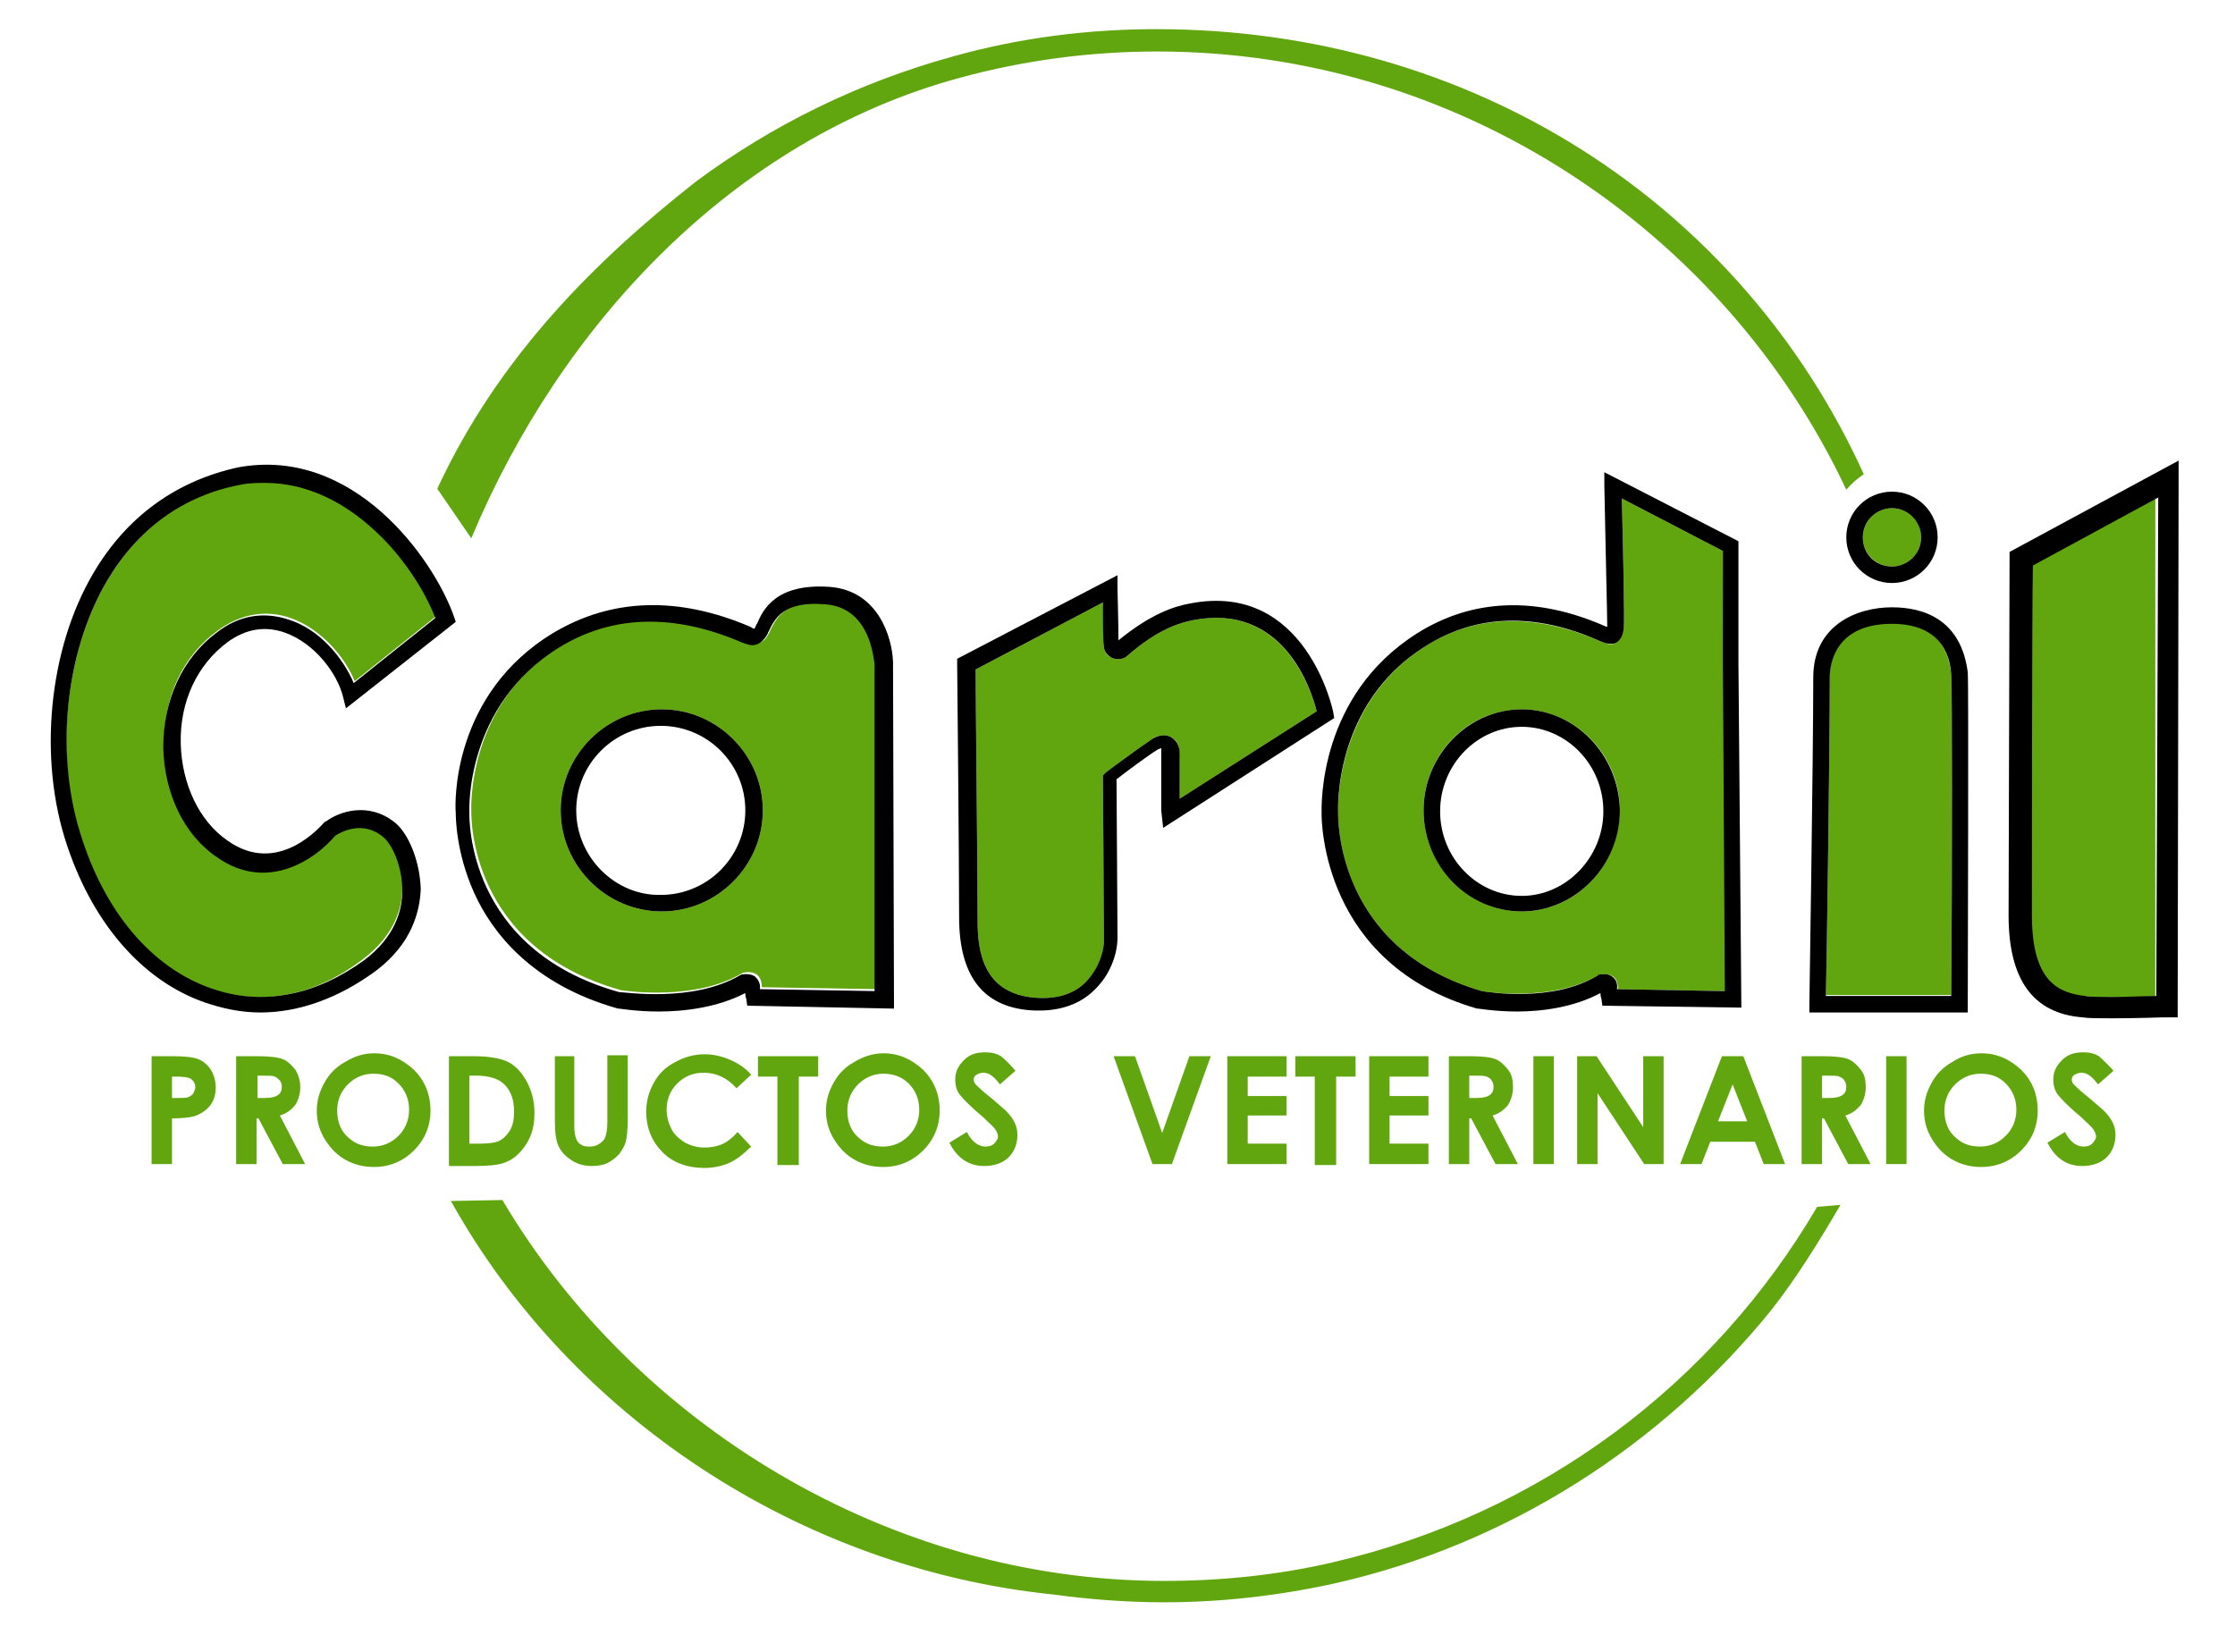 <?xml version="1.0" encoding="utf-8"?>
<!-- Generator: Adobe Illustrator 27.9.0, SVG Export Plug-In . SVG Version: 6.00 Build 0)  -->
<svg version="1.1" id="Capa_1" xmlns="http://www.w3.org/2000/svg" xmlns:xlink="http://www.w3.org/1999/xlink" x="0px" y="0px"
	 viewBox="0 0 230 170" style="enable-background:new 0 0 230 170;" xml:space="preserve">
<style type="text/css">
	.st0{fill:#61A60E;}
	.st1{fill:none;}
</style>
<g>
	<path class="st0" d="M119,3c-7.1,0-14.1,0.9-20.9,2.8c-9.8,2.7-18.7,7.1-26.5,12.9C61.3,26.8,51.3,36.7,45,50.3l3.5,5.1
		c9.2-22,27-41.1,50.3-47.4c6.6-1.8,13.4-2.7,20.3-2.7c31.1,0,58.4,18.5,70.9,45.1c0.5-0.6,1.2-1.2,1.8-1.6
		C179.1,20.9,151.5,3,119,3z"/>
	<path class="st0" d="M187,124.2c-10.6,18.1-28.3,31.6-49.9,36.6c-5.6,1.3-11.4,1.9-17.3,1.9c-28.4,0-54.5-16.2-68.1-39.2l-5.3,0.1
		c12.3,22.1,35.8,37.8,62,40.5c3.7,0.5,7.5,0.8,11.4,0.8c6,0,12-0.7,17.8-2c17.5-4,33.3-14,44.7-28.1c2.6-3.3,5-7.2,7.1-10.8
		L187,124.2z"/>
	<path class="st0" d="M15.5,108.7h2.3c1.2,0,2.1,0.1,2.6,0.3c0.5,0.2,1,0.6,1.3,1.1c0.3,0.5,0.5,1.1,0.5,1.8c0,0.8-0.2,1.4-0.6,1.9
		c-0.4,0.5-1,0.9-1.7,1.1c-0.4,0.1-1.2,0.2-2.2,0.2v4.7h-2.1V108.7z M17.6,113h0.7c0.5,0,0.9,0,1.1-0.1c0.2-0.1,0.4-0.2,0.5-0.4
		c0.1-0.2,0.2-0.4,0.2-0.6c0-0.4-0.2-0.7-0.5-0.9c-0.2-0.1-0.7-0.2-1.3-0.2h-0.6V113z"/>
	<path class="st0" d="M24.3,108.7h2.2c1.2,0,2.1,0.1,2.6,0.3c0.5,0.2,0.9,0.6,1.3,1.1c0.3,0.5,0.5,1.1,0.5,1.8
		c0,0.7-0.2,1.3-0.5,1.8c-0.4,0.5-0.9,0.9-1.6,1.1l2.6,5h-2.3l-2.5-4.7h-0.2v4.7h-2.1V108.7z M26.5,113h0.7c0.7,0,1.1-0.1,1.4-0.3
		c0.3-0.2,0.4-0.5,0.4-0.9c0-0.2-0.1-0.5-0.2-0.6s-0.3-0.3-0.5-0.4c-0.2-0.1-0.6-0.1-1.2-0.1h-0.6V113z"/>
	<path class="st0" d="M38.5,108.4c1.6,0,2.9,0.6,4.1,1.7c1.1,1.1,1.7,2.5,1.7,4.2c0,1.6-0.6,3-1.7,4.1c-1.1,1.1-2.5,1.7-4.1,1.7
		c-1.7,0-3.1-0.6-4.2-1.7c-1.1-1.2-1.7-2.5-1.7-4.1c0-1.1,0.3-2,0.8-2.9c0.5-0.9,1.2-1.6,2.1-2.1C36.5,108.7,37.4,108.4,38.5,108.4z
		 M38.4,110.5c-1,0-1.9,0.4-2.6,1.1c-0.7,0.7-1.1,1.6-1.1,2.7c0,1.2,0.4,2.2,1.3,2.9c0.7,0.6,1.5,0.8,2.4,0.8c1,0,1.9-0.4,2.6-1.1
		c0.7-0.7,1.1-1.6,1.1-2.7c0-1.1-0.4-2-1.1-2.7C40.3,110.8,39.5,110.5,38.4,110.5z"/>
	<path class="st0" d="M46.2,108.7h2.5c1.6,0,2.8,0.2,3.6,0.6c0.8,0.4,1.4,1.1,1.9,2c0.5,0.9,0.8,2,0.8,3.2c0,0.9-0.1,1.6-0.4,2.4
		c-0.3,0.7-0.7,1.3-1.2,1.8c-0.5,0.5-1,0.8-1.6,1c-0.6,0.2-1.6,0.3-3,0.3h-2.6V108.7z M48.3,110.7v7h1c1,0,1.7-0.1,2.1-0.3
		c0.4-0.2,0.8-0.6,1.1-1.1c0.3-0.5,0.4-1.2,0.4-1.9c0-1.2-0.3-2.1-1-2.8c-0.6-0.6-1.6-0.9-2.9-0.9H48.3z"/>
	<path class="st0" d="M57,108.7h2.1v7.2c0,0.6,0.1,1.1,0.2,1.3c0.1,0.3,0.3,0.5,0.5,0.6c0.3,0.2,0.6,0.2,0.9,0.2
		c0.4,0,0.7-0.1,1-0.3c0.3-0.2,0.5-0.4,0.6-0.7c0.1-0.3,0.2-0.8,0.2-1.5v-6.9h2.1v6.6c0,1.1-0.1,1.9-0.2,2.3
		c-0.1,0.4-0.4,0.9-0.7,1.3c-0.4,0.4-0.8,0.7-1.2,0.9s-1,0.3-1.6,0.3c-0.8,0-1.5-0.2-2.1-0.6c-0.6-0.4-1-0.8-1.3-1.4
		c-0.3-0.6-0.4-1.5-0.4-2.8V108.7z"/>
	<path class="st0" d="M77.3,110.6l-1.5,1.4c-1-1.1-2.1-1.6-3.4-1.6c-1.1,0-2,0.4-2.7,1.1c-0.7,0.7-1.1,1.6-1.1,2.7
		c0,0.7,0.2,1.4,0.5,2c0.3,0.6,0.8,1,1.4,1.4c0.6,0.3,1.2,0.5,2,0.5c0.6,0,1.2-0.1,1.7-0.3c0.5-0.2,1.1-0.6,1.7-1.3l1.4,1.5
		c-0.8,0.8-1.6,1.4-2.3,1.7c-0.7,0.3-1.6,0.5-2.5,0.5c-1.7,0-3.2-0.5-4.3-1.6c-1.1-1.1-1.7-2.5-1.7-4.2c0-1.1,0.3-2.1,0.8-3
		c0.5-0.9,1.2-1.6,2.2-2.1c0.9-0.5,1.9-0.8,3-0.8c0.9,0,1.8,0.2,2.7,0.6C75.9,109.4,76.7,109.9,77.3,110.6z"/>
	<path class="st0" d="M78,108.7h6.2v2.1h-2v9.1H80v-9.1h-2V108.7z"/>
	<path class="st0" d="M90.9,108.4c1.6,0,2.9,0.6,4.1,1.7c1.1,1.1,1.7,2.5,1.7,4.2c0,1.6-0.6,3-1.7,4.1c-1.1,1.1-2.5,1.7-4.1,1.7
		c-1.7,0-3.1-0.6-4.2-1.7c-1.1-1.2-1.7-2.5-1.7-4.1c0-1.1,0.3-2,0.8-2.9c0.5-0.9,1.2-1.6,2.1-2.1C88.9,108.7,89.9,108.4,90.9,108.4z
		 M90.9,110.5c-1,0-1.9,0.4-2.6,1.1c-0.7,0.7-1.1,1.6-1.1,2.7c0,1.2,0.4,2.2,1.3,2.9c0.7,0.6,1.5,0.8,2.4,0.8c1,0,1.9-0.4,2.6-1.1
		s1.1-1.6,1.1-2.7c0-1.1-0.4-2-1.1-2.7C92.8,110.8,91.9,110.5,90.9,110.5z"/>
	<path class="st0" d="M104.5,110.2l-1.6,1.4c-0.6-0.8-1.1-1.2-1.7-1.2c-0.3,0-0.5,0.1-0.7,0.2c-0.2,0.1-0.3,0.3-0.3,0.5
		s0.1,0.4,0.2,0.5c0.2,0.2,0.7,0.7,1.6,1.4c0.8,0.7,1.3,1.1,1.5,1.3c0.4,0.4,0.7,0.8,0.9,1.2c0.2,0.4,0.3,0.8,0.3,1.3
		c0,0.9-0.3,1.7-0.9,2.3c-0.6,0.6-1.5,0.9-2.5,0.9c-0.8,0-1.5-0.2-2.1-0.6c-0.6-0.4-1.1-1-1.5-1.8l1.8-1.1c0.5,1,1.2,1.5,1.9,1.5
		c0.4,0,0.7-0.1,0.9-0.3c0.2-0.2,0.4-0.5,0.4-0.7c0-0.3-0.1-0.5-0.3-0.8c-0.2-0.3-0.6-0.6-1.2-1.2c-1.2-1-2-1.8-2.4-2.3
		c-0.4-0.5-0.5-1.1-0.5-1.6c0-0.8,0.3-1.4,0.9-2c0.6-0.6,1.3-0.8,2.2-0.8c0.6,0,1.1,0.1,1.6,0.4C103.4,109,103.9,109.5,104.5,110.2z
		"/>
	<path class="st0" d="M114.6,108.7h2.2l2.8,7.9l2.8-7.9h2.2l-4,11.1h-2L114.6,108.7z"/>
	<path class="st0" d="M126.3,108.7h6.1v2.1h-4v2h4v2h-4v2.9h4v2.1h-6.1V108.7z"/>
	<path class="st0" d="M133.3,108.7h6.2v2.1h-2v9.1h-2.2v-9.1h-2V108.7z"/>
	<path class="st0" d="M140.9,108.7h6.1v2.1h-4v2h4v2h-4v2.9h4v2.1h-6.1V108.7z"/>
	<path class="st0" d="M149.1,108.7h2.2c1.2,0,2.1,0.1,2.6,0.3c0.5,0.2,0.9,0.6,1.3,1.1s0.5,1.1,0.5,1.8c0,0.7-0.2,1.3-0.5,1.8
		c-0.4,0.5-0.9,0.9-1.6,1.1l2.6,5h-2.3l-2.5-4.7h-0.2v4.7h-2.1V108.7z M151.2,113h0.7c0.7,0,1.1-0.1,1.4-0.3
		c0.3-0.2,0.4-0.5,0.4-0.9c0-0.2-0.1-0.5-0.2-0.6c-0.1-0.2-0.3-0.3-0.5-0.4c-0.2-0.1-0.6-0.1-1.2-0.1h-0.6V113z"/>
	<path class="st0" d="M157.8,108.7h2.1v11.1h-2.1V108.7z"/>
	<path class="st0" d="M162.3,108.7h2l4.8,7.3v-7.3h2.1v11.1h-2l-4.8-7.3v7.3h-2.1V108.7z"/>
	<path class="st0" d="M177.2,108.7h2.2l4.3,11.1h-2.2l-0.9-2.3H176l-0.9,2.3h-2.2L177.2,108.7z M178.3,111.6l-1.5,3.8h3L178.3,111.6
		z"/>
	<path class="st0" d="M185.4,108.7h2.2c1.2,0,2.1,0.1,2.6,0.3c0.5,0.2,0.9,0.6,1.3,1.1s0.5,1.1,0.5,1.8c0,0.7-0.2,1.3-0.5,1.8
		c-0.4,0.5-0.9,0.9-1.6,1.1l2.6,5h-2.3l-2.5-4.7h-0.2v4.7h-2.1V108.7z M187.5,113h0.7c0.7,0,1.1-0.1,1.4-0.3
		c0.3-0.2,0.4-0.5,0.4-0.9c0-0.2-0.1-0.5-0.2-0.6c-0.1-0.2-0.3-0.3-0.5-0.4c-0.2-0.1-0.6-0.1-1.2-0.1h-0.6V113z"/>
	<path class="st0" d="M194.1,108.7h2.1v11.1h-2.1V108.7z"/>
	<path class="st0" d="M203.9,108.4c1.6,0,2.9,0.6,4.1,1.7c1.1,1.1,1.7,2.5,1.7,4.2c0,1.6-0.6,3-1.7,4.1c-1.1,1.1-2.5,1.7-4.1,1.7
		c-1.7,0-3.1-0.6-4.2-1.7c-1.1-1.2-1.7-2.5-1.7-4.1c0-1.1,0.3-2,0.8-2.9c0.5-0.9,1.2-1.6,2.1-2.1
		C201.8,108.7,202.8,108.4,203.9,108.4z M203.8,110.5c-1,0-1.9,0.4-2.6,1.1c-0.7,0.7-1.1,1.6-1.1,2.7c0,1.2,0.4,2.2,1.3,2.9
		c0.7,0.6,1.5,0.8,2.4,0.8c1,0,1.9-0.4,2.6-1.1s1.1-1.6,1.1-2.7c0-1.1-0.4-2-1.1-2.7C205.7,110.8,204.9,110.5,203.8,110.5z"/>
	<path class="st0" d="M217.5,110.2l-1.6,1.4c-0.6-0.8-1.1-1.2-1.7-1.2c-0.3,0-0.5,0.1-0.7,0.2c-0.2,0.1-0.3,0.3-0.3,0.5
		s0.1,0.4,0.2,0.5c0.2,0.2,0.7,0.7,1.6,1.4c0.8,0.7,1.3,1.1,1.5,1.3c0.4,0.4,0.7,0.8,0.9,1.2c0.2,0.4,0.3,0.8,0.3,1.3
		c0,0.9-0.3,1.7-0.9,2.3c-0.6,0.6-1.5,0.9-2.5,0.9c-0.8,0-1.5-0.2-2.1-0.6c-0.6-0.4-1.1-1-1.5-1.8l1.8-1.1c0.5,1,1.2,1.5,1.9,1.5
		c0.4,0,0.7-0.1,0.9-0.3c0.2-0.2,0.4-0.5,0.4-0.7c0-0.3-0.1-0.5-0.3-0.8c-0.2-0.3-0.6-0.6-1.2-1.2c-1.2-1-2-1.8-2.4-2.3
		c-0.4-0.5-0.5-1.1-0.5-1.6c0-0.8,0.3-1.4,0.9-2c0.6-0.6,1.3-0.8,2.2-0.8c0.6,0,1.1,0.1,1.6,0.4C216.3,109,216.9,109.5,217.5,110.2z
		"/>
	<g>
		<path class="st1" d="M68.1,74.7c-4.8,0-8.7,3.9-8.7,8.7c0,4.8,3.9,8.7,8.7,8.7c4.8,0,8.7-3.9,8.7-8.7
			C76.8,78.6,72.9,74.7,68.1,74.7z"/>
		<path class="st0" d="M85.2,62c-4.4-0.3-5.3,1.6-5.9,2.8c-0.1,0.2-0.1,0.3-0.2,0.4c-0.4,0.9-1.2,1.2-2,0.9c-0.1,0-0.3-0.1-0.6-0.2
			c-7-2.9-13.3-2.8-18.7,0.5c-9.8,5.9-9.3,16.9-9.3,17l0,0l0,0c0,0.6-0.3,14.1,15.4,18.5c0.6,0.1,7.6,1.1,12.4-1.7l0.2-0.1
			c0.1,0,0.8-0.2,1.4,0.2c0.2,0.2,0.5,0.5,0.5,1.3c0,0,0,0,0,0l12,0.2V68.1C90.2,67.9,89.9,62.4,85.2,62z M68.1,93.8
			c-5.7,0-10.4-4.7-10.4-10.4c0-5.7,4.7-10.4,10.4-10.4s10.4,4.7,10.4,10.4C78.5,89.1,73.8,93.8,68.1,93.8z"/>
		<path d="M91.9,68.1c-0.1-2.5-1.5-7.3-6.5-7.7c-5.6-0.4-6.9,2.4-7.5,3.8c-0.1,0.1-0.1,0.2-0.2,0.4c0,0,0,0.1-0.1,0.1
			c-0.1,0-0.2-0.1-0.4-0.2c-7.5-3.2-14.3-2.9-20.2,0.6c-10.5,6.3-10.2,17.6-10.1,18.5c0,0.4,0,4.1,1.9,8.3c1.8,4,5.9,9.4,14.8,11.9
			l0.1,0c0.1,0,1.8,0.3,4.1,0.3c2.6,0,6-0.4,8.9-1.9c0,0.1,0,0.4,0.1,0.6l0.1,0.7l15.1,0.3L91.9,68.1z M90.2,102l-12-0.2
			c0,0,0,0,0,0c0.1-0.7-0.3-1.1-0.5-1.3c-0.6-0.4-1.3-0.2-1.4-0.2l-0.2,0.1c-4.8,2.8-11.8,1.7-12.4,1.7
			c-15.7-4.4-15.4-17.9-15.4-18.5l0,0l0,0c0-0.1-0.5-11,9.3-17c5.4-3.3,11.7-3.5,18.7-0.5c0.3,0.1,0.5,0.2,0.6,0.2
			c0.8,0.3,1.5-0.1,2-0.9c0.1-0.1,0.1-0.3,0.2-0.4c0.6-1.3,1.5-3.2,5.9-2.8c4.7,0.4,4.9,5.9,5,6.1V102z"/>
		<path d="M68.1,73c-5.7,0-10.4,4.7-10.4,10.4c0,5.7,4.7,10.4,10.4,10.4s10.4-4.7,10.4-10.4C78.5,77.7,73.8,73,68.1,73z M59.3,83.4
			c0-4.8,3.9-8.7,8.7-8.7c4.8,0,8.7,3.9,8.7,8.7c0,4.8-3.9,8.7-8.7,8.7C63.3,92.2,59.3,88.2,59.3,83.4z"/>
	</g>
	<g>
		<path class="st0" d="M120.4,75.8c0.5,0.2,0.8,0.6,0.9,1.1c0,0.1,0.1,0.3,0.1,5.3l14.1-9c-0.6-2.3-3.5-11.1-12.6-9.4
			c-1.6,0.3-3.8,1-6.9,3.7c-0.4,0.4-1.1,0.4-1.6,0.2c-0.5-0.2-0.8-0.7-0.8-1.2c0-0.4,0-2.9-0.1-4.5l-13.1,6.9
			c0,3.1,0.2,19.8,0.2,25.6l0,0.2c0,3.3,0.6,7.7,6.2,8c2,0.1,3.7-0.4,4.9-1.6c1.5-1.4,1.9-3.3,1.9-4.2c0-3.2-0.1-16.5-0.1-16.7
			l0-0.4l0.3-0.3c0.1-0.1,3.5-2.6,4.7-3.4C118.8,75.8,119.7,75.5,120.4,75.8z"/>
		<path d="M119.7,85.2l17.6-11.3l-0.1-0.6c0-0.1-2.8-13.5-14.7-11.2c-1.7,0.3-4.1,1.1-7.4,3.8c0-1.5-0.1-5.2-0.1-5.3l0-1.4
			l-16.5,8.6l0,0.5c0,0.2,0.2,19.8,0.2,26l0,0.1c0,6.2,2.6,9.4,7.8,9.6c0.2,0,0.3,0,0.5,0c2.2,0,4.2-0.7,5.6-2.1
			c1.7-1.6,2.4-3.8,2.4-5.4c0-2.9-0.1-14-0.1-16.3c0.9-0.7,3.3-2.5,4.3-3.1c0.1,0,0.2-0.1,0.3-0.1c0,0.9,0,4.2,0,6.4L119.7,85.2z
			 M113.8,79.5l-0.3,0.3l0,0.4c0,0.1,0.1,13.5,0.1,16.7c0,0.8-0.4,2.7-1.9,4.2c-1.2,1.2-2.9,1.7-4.9,1.6c-5.6-0.3-6.2-4.7-6.2-8
			l0-0.2c0-5.7-0.2-22.4-0.2-25.6l13.1-6.9c0,1.6,0,4,0.1,4.5c0,0.5,0.3,0.9,0.8,1.2c0.5,0.2,1.2,0.2,1.6-0.2
			c3.1-2.7,5.3-3.4,6.9-3.7c9.1-1.7,12,7,12.6,9.4l-14.1,9c0-5,0-5.2-0.1-5.3c-0.1-0.5-0.5-0.9-0.9-1.1c-0.7-0.3-1.5,0-1.9,0.3
			C117.3,76.9,113.9,79.4,113.8,79.5z"/>
	</g>
	<g>
		<path class="st1" d="M156.6,74.7c-4.6,0-8.4,3.9-8.4,8.7c0,4.8,3.8,8.7,8.4,8.7s8.4-3.9,8.4-8.7C165,78.6,161.2,74.7,156.6,74.7z"
			/>
		<path class="st0" d="M177.3,56.7l-10.4-5.4c0.1,3.9,0.3,12.7,0.2,13.4c-0.1,0.6-0.3,1.1-0.7,1.4c-0.3,0.2-0.7,0.3-1.1,0.1
			c-0.1,0-0.3-0.1-0.6-0.2c-6.7-2.9-12.8-2.8-18,0.5c-9.4,5.9-9,16.9-9,17l0,0l0,0c0,0.6-0.3,14.1,14.8,18.5
			c0.6,0.1,7.3,1.1,11.9-1.6l0.2-0.1c0.1,0,0.8-0.2,1.4,0.2c0.3,0.2,0.5,0.6,0.5,1.3c0,0,0,0,0,0l11.1,0.2l-0.2-33.8L177.3,56.7z
			 M156.6,93.8c-5.5,0-10.1-4.7-10.1-10.4c0-5.7,4.5-10.4,10.1-10.4c5.5,0,10.1,4.7,10.1,10.4C166.6,89.2,162.1,93.8,156.6,93.8z"/>
		<path d="M178.9,68.2l0-12.5l-13.8-7.1l0,1.4c0.1,5.4,0.3,13.5,0.3,14.5c0,0,0,0-0.1,0c-7.2-3.2-13.8-2.9-19.5,0.7
			c-10.1,6.4-9.8,17.6-9.8,18.5c0,0.9,0.1,15.5,16,20.1l0.1,0c0.1,0,1.8,0.3,4,0.3c2.5,0,5.8-0.4,8.6-1.9c0,0.1,0,0.3,0.1,0.6
			l0.1,0.7l14.3,0.2L178.9,68.2z M164.4,100.4c-4.6,2.8-11.3,1.7-11.9,1.6c-15.1-4.4-14.8-17.9-14.8-18.5l0,0l0,0
			c0-0.1-0.5-11.1,9-17c5.2-3.3,11.3-3.5,18-0.5c0.3,0.1,0.5,0.2,0.6,0.2c0.4,0.1,0.8,0.1,1.1-0.1c0.4-0.3,0.6-0.7,0.7-1.4
			c0.1-0.7-0.1-9.5-0.2-13.4l10.4,5.4l0,11.5l0.2,33.8l-11.1-0.2c0,0,0,0,0,0c0.1-0.7-0.2-1.1-0.5-1.3c-0.5-0.4-1.2-0.2-1.4-0.2
			L164.4,100.4z"/>
		<path d="M156.6,73c-5.5,0-10.1,4.7-10.1,10.4c0,5.7,4.5,10.4,10.1,10.4c5.5,0,10.1-4.7,10.1-10.4C166.6,77.7,162.1,73,156.6,73z
			 M156.6,92.2c-4.6,0-8.4-3.9-8.4-8.7c0-4.8,3.8-8.7,8.4-8.7s8.4,3.9,8.4,8.7C165,88.2,161.2,92.2,156.6,92.2z"/>
	</g>
	<g>
		<path class="st0" d="M194.7,52.3c-1.7,0-3,1.4-3,3c0,1.7,1.4,3,3,3c1.7,0,3-1.4,3-3C197.7,53.6,196.4,52.3,194.7,52.3z"/>
		<path d="M194.7,50.6c-2.6,0-4.7,2.1-4.7,4.7c0,2.6,2.1,4.7,4.7,4.7c2.6,0,4.7-2.1,4.7-4.7C199.4,52.7,197.3,50.6,194.7,50.6z
			 M191.7,55.3c0-1.7,1.4-3,3-3c1.7,0,3,1.4,3,3c0,1.7-1.4,3-3,3C193,58.3,191.7,57,191.7,55.3z"/>
	</g>
	<g>
		<path class="st0" d="M200.8,69.3c-0.2-1.3-0.7-5.2-6.1-5.2c-6,0-6.4,4.2-6.4,5.5c0,7.5-0.3,28.4-0.4,32.8h12.9
			C200.9,89.4,200.9,70.4,200.8,69.3L200.8,69.3z"/>
		<path d="M202.5,69.2L202.5,69.2c-0.7-5.5-4.6-6.7-7.8-6.7c-3.7,0-8.1,1.9-8.1,7.2c0,8.3-0.4,33.4-0.4,33.7l0,0.8h16.3l0-0.8
			C202.5,100,202.6,70.5,202.5,69.2z M188.3,69.7c0-1.3,0.5-5.5,6.4-5.5c5.5,0,6,3.9,6.1,5.2l0,0c0.1,1,0.1,20.1,0,33.1h-12.9
			C188,98.1,188.3,77.1,188.3,69.7z"/>
	</g>
	<g>
		<path class="st0" d="M214.5,102.5c0.6,0.1,1.5,0.1,2.9,0.1c1.6,0,3.4,0,4.4-0.1l0-51.3l-12.9,7c0,4.3-0.1,34.7-0.1,36
			C209,101.1,211.8,102.3,214.5,102.5z"/>
		<path d="M206.8,56.8l0,0.9c0,0.4-0.1,35.1-0.1,36.5c0,6.6,2.5,10.1,7.6,10.5c0.6,0.1,1.7,0.1,3.1,0.1c2.4,0,5.2-0.1,5.3-0.1l1.4,0
			l0.1-57.3L206.8,56.8z M221.9,102.5c-1,0-2.8,0.1-4.4,0.1c-1.4,0-2.4,0-2.9-0.1c-2.7-0.3-5.5-1.4-5.5-8.3c0-1.3,0-31.8,0.1-36
			l12.9-7L221.9,102.5z"/>
	</g>
	<g>
		<path class="st0" d="M39.6,86c-2.2-1.8-4.6-0.5-5-0.2c-2,2.4-7,5.8-12.2,2.2c-3.4-2.4-5.4-6.6-5.5-11.3c-0.1-4.9,1.9-9.2,5.5-11.8
			c2.3-1.7,4.9-2.2,7.5-1.3c3.1,1.1,5.6,4,6.6,6.5l8.4-6.7c-1-2.6-3.4-6.5-6.8-9.5c-2.4-2.1-6.1-4.4-10.7-4.4
			c-0.8,0-1.7,0.1-2.6,0.2C18.9,51,14.2,54.4,11,59.8C6.6,67.3,5.6,78,8.4,86.5c2.6,7.9,7.7,13.5,13.8,15.4
			c5.1,1.6,10.4,0.5,15.3-3.3c3.1-2.4,3.9-5.2,3.9-7.1C41.6,88.9,40.4,86.7,39.6,86z"/>
		<path d="M40.7,84.7c-2.8-2.3-5.9-1.1-7.1-0.2l-0.2,0.1c-0.2,0.2-4.7,5.7-10,1.9c-2.9-2-4.7-5.8-4.8-10c-0.1-4.3,1.7-8.1,4.8-10.4
			c1.9-1.4,3.9-1.7,5.9-1c3.1,1.1,5.4,4.2,6,6.6l0.3,1.2l11.3-8.9l-0.2-0.6c-2.1-5.9-10.3-17.5-22.2-15.3C18.1,49.5,13,53.2,9.6,59
			C5,66.8,3.9,78.1,6.9,87c2.8,8.4,8.2,14.4,14.9,16.4c1.6,0.5,3.3,0.8,5,0.8c4,0,8.1-1.5,11.9-4.3c3.7-2.8,4.5-6.1,4.6-8.4
			C43.2,88.5,42,85.8,40.7,84.7z M22.3,101.9c-6.2-1.9-11.2-7.5-13.8-15.4C5.6,78,6.6,67.3,11,59.8c3.2-5.4,7.9-8.8,13.7-9.9
			c0.9-0.2,1.8-0.2,2.6-0.2c4.6,0,8.3,2.3,10.7,4.4c3.5,3,5.8,6.9,6.8,9.5l-8.4,6.7c-1.1-2.6-3.5-5.5-6.6-6.5
			c-2.6-0.9-5.2-0.5-7.5,1.3c-3.5,2.6-5.5,6.9-5.5,11.8c0.1,4.7,2.1,9,5.5,11.3c5.2,3.7,10.2,0.2,12.2-2.2c0.5-0.3,2.8-1.7,5,0.2
			c0.8,0.7,1.9,2.8,1.9,5.5c0,1.9-0.7,4.7-3.9,7.1C32.7,102.3,27.4,103.5,22.3,101.9z"/>
	</g>
</g>
</svg>
